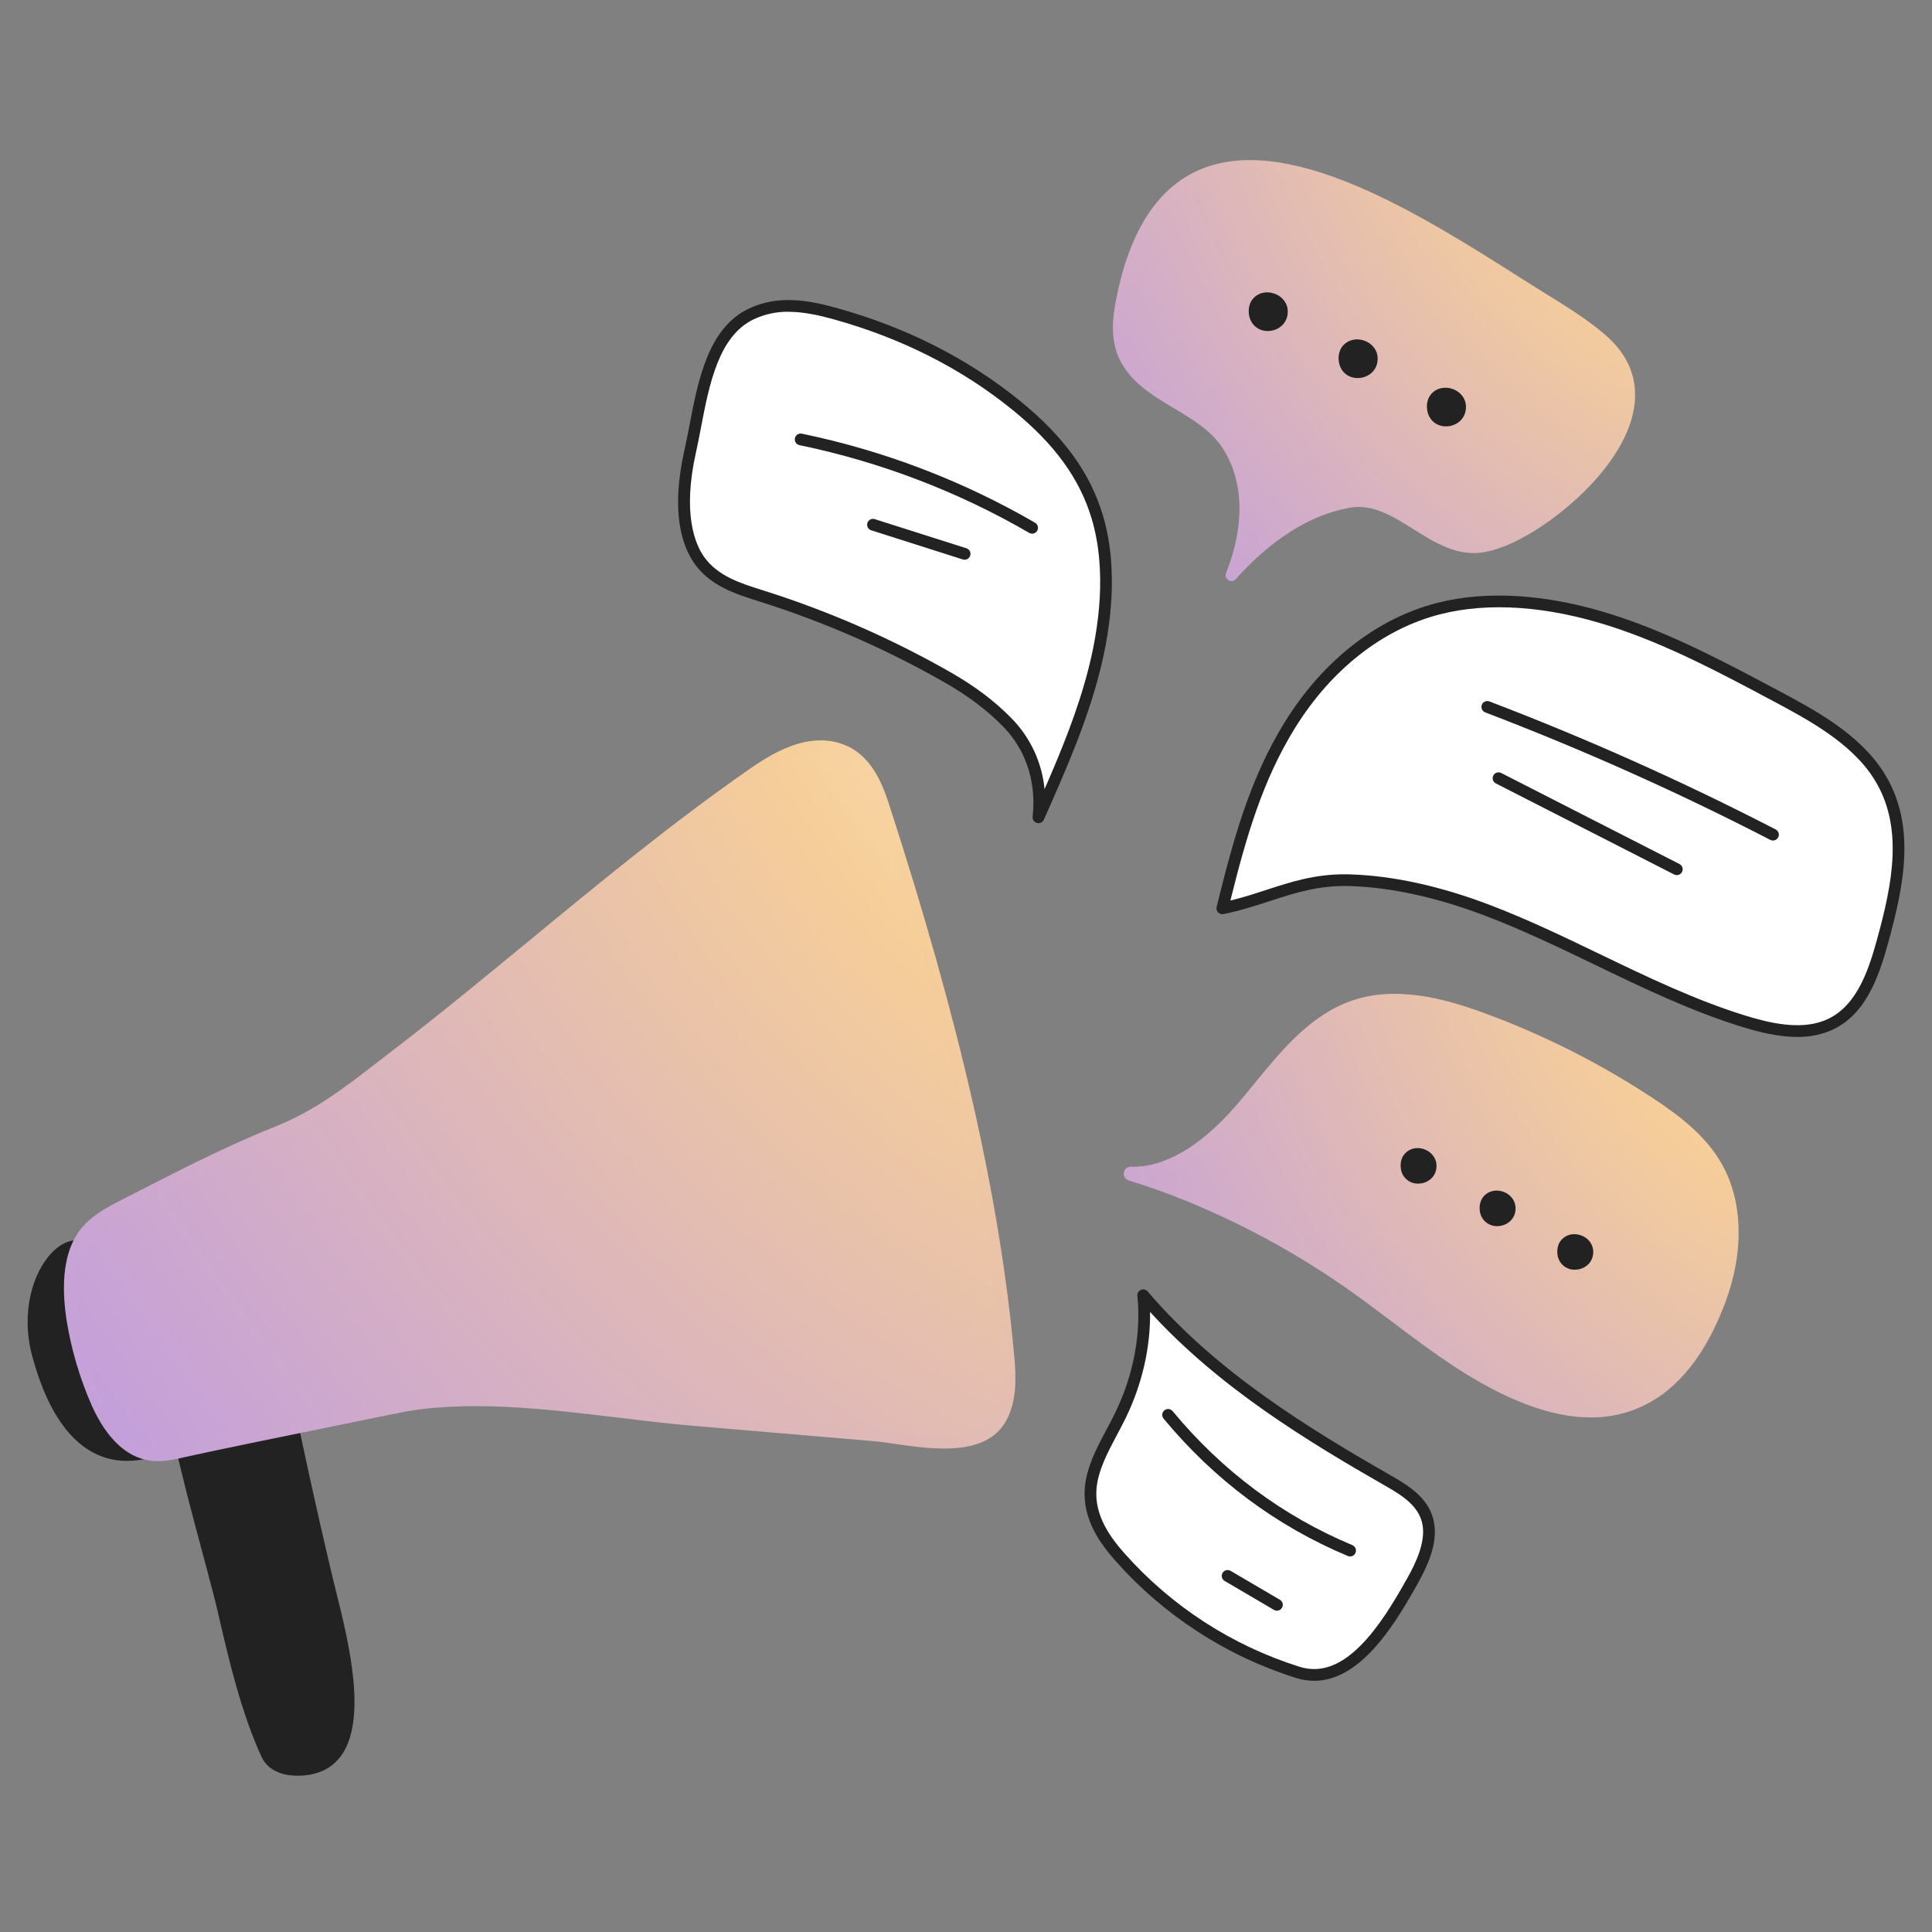 <svg width="1000" height="1000" viewBox="0 0 1000 1000" fill="none" xmlns="http://www.w3.org/2000/svg">
<rect x="0" y="0" width="1000" height="1000" fill="#808080" stroke="none"/>
<path d="M41.871 645.161C28.181 642.337 11.11 669.882 19.651 701.305C36.159 762.016 68.025 753.249 76.294 751.932C87.781 750.098 64.711 649.878 41.871 645.161Z" fill="#222222"/>
<path d="M65.749 756.159C59.584 756.199 53.508 754.691 48.076 751.776C34.21 744.351 23.664 727.637 16.725 702.102C10.466 679.093 17.156 658.695 26.56 648.677C31.526 643.39 37.184 641.083 42.484 642.175C49.205 643.56 59.574 652.199 70.788 685.45C77.897 706.54 82.656 730.375 82.359 743.373C82.298 746.014 82.116 754.058 76.767 754.908L75.517 755.127C72.299 755.768 69.029 756.114 65.749 756.159ZM39.892 647.997C37.075 647.997 33.961 649.679 30.98 652.854C23.003 661.354 16.968 679.876 22.578 700.518C29.067 724.377 38.611 739.822 50.941 746.433C60.655 751.63 69.628 750.033 74.454 749.171L75.42 749.007C77.441 745.668 76.415 721.36 65.154 687.775C57.444 664.784 48.288 649.594 41.258 648.143C40.809 648.049 40.351 648 39.892 647.997Z" fill="#222222"/>
<path d="M138.122 908.097C140.963 914.241 147.702 916.056 154.052 916.062C196.962 916.062 176.139 846.325 169.479 818.489C160.04 779.019 151.442 739.355 143.683 699.497C129.562 699.891 96.554 696.079 88.163 705.052C80.411 713.345 91.278 736.524 93.348 746.013C99.237 772.968 107.044 799.62 113.899 826.345C118.081 842.67 125.069 879.824 138.122 908.097Z" fill="#222222"/>
<path d="M154.07 919.098C144.921 919.098 138.285 915.638 135.395 909.385C124.814 886.467 118.202 857.939 113.831 839.064C112.744 834.377 111.81 830.328 110.978 827.104C108.738 818.368 106.358 809.498 104.051 800.889C99.297 783.174 94.38 764.864 90.409 746.663C89.948 744.55 88.983 741.606 87.871 738.206C83.852 725.912 78.844 710.607 85.971 702.994C93.354 695.102 114.505 695.751 131.504 696.316C136.306 696.468 140.447 696.595 143.646 696.504C144.361 696.483 145.061 696.715 145.622 697.159C146.183 697.603 146.569 698.231 146.712 698.933C154.489 738.85 163.158 778.839 172.477 817.803C172.975 819.868 173.546 822.156 174.159 824.627C180.327 849.379 190.648 890.801 175.98 909.537C170.954 915.875 163.62 919.098 154.07 919.098ZM117.747 702.059C106.151 702.059 94.289 702.94 90.379 707.122C85.71 712.119 90.47 726.671 93.615 736.306C94.78 739.863 95.788 742.942 96.316 745.358C100.256 763.413 105.156 781.656 109.891 799.305C112.198 807.914 114.59 816.814 116.836 825.586C117.68 828.877 118.627 832.957 119.72 837.68C124.037 856.318 130.557 884.482 140.878 906.823C143.245 911.947 149.377 913.027 154.052 913.027C161.738 913.027 167.329 910.654 171.148 905.742C183.97 889.35 173.71 848.165 168.197 826.042C167.59 823.547 166.983 821.24 166.503 819.163C157.354 780.916 148.837 741.697 141.163 702.527C138.304 702.527 134.977 702.423 131.261 702.302C127.194 702.205 122.495 702.059 117.747 702.059Z" fill="#222222"/>
<path d="M405.842 390.991C400.146 393.739 394.698 396.975 389.56 400.662C323.841 446.432 266.815 498.861 204.023 546.974C184.195 562.152 166.99 576.655 143.561 585.962C116.557 596.684 90.416 610.404 64.51 623.603C56.57 627.658 48.349 632.029 43.207 639.302C28.066 660.721 40.603 704.463 50.225 726.057C55.689 738.278 64.51 750.882 77.757 752.91C83.495 753.784 89.323 752.515 94.987 751.246C114.53 746.881 186.939 732.177 204.144 728.68C251.729 718.626 310.594 730.866 358.458 734.933L451.951 742.88C470.165 744.434 506.536 754.452 517.974 734.15C523.474 724.382 522.891 712.446 521.872 701.282C513.135 605.869 486.556 507.446 457.167 416.89C453.196 404.651 447.046 390.554 431.668 387.015C422.902 385.036 414.05 387.191 405.842 390.991Z" fill="url(#paint0_radial_3_14952)"/>
<path d="M81.709 756.28C80.226 756.284 78.744 756.177 77.277 755.958C65.275 754.137 54.954 744.229 47.426 727.345C41.228 713.218 36.861 698.358 34.428 683.124C31.392 663.09 33.541 647.766 40.73 637.591C46.485 629.444 55.713 624.733 63.126 620.945L70.605 617.12C93.857 605.215 117.899 592.903 142.444 583.122C162.733 575.072 178.53 562.839 195.262 549.883C197.544 548.119 199.851 546.34 202.183 544.547C226.995 525.526 251.328 505.486 274.859 486.113C310.836 456.486 348.027 425.858 387.835 398.132C391.848 395.339 397.949 391.265 404.566 388.2C414.79 383.464 423.884 382.129 432.372 384.071C448.873 387.872 455.624 402.327 460.056 415.968C496.864 529.394 517.469 619.955 524.894 701.021C525.969 712.787 526.527 725.16 520.645 735.626C510.251 754.076 482.895 750.197 462.921 747.307C458.811 746.7 454.926 746.166 451.72 745.892L358.226 737.946C346.376 736.938 334.082 735.456 321.066 733.89C281.288 729.106 240.163 724.176 204.793 731.632L203.373 731.923C144.532 743.883 108.294 751.35 95.672 754.192C91.338 755.224 86.566 756.28 81.709 756.28ZM407.116 393.748C400.93 396.608 395.126 400.487 391.295 403.153C351.694 430.733 314.594 461.289 278.714 490.836C255.14 510.264 230.753 530.298 205.862 549.404C203.53 551.188 201.242 552.961 198.971 554.722C181.893 567.945 165.763 580.433 144.678 588.805C120.394 598.439 96.492 610.66 73.361 622.529L65.882 626.36C59.064 629.839 50.577 634.173 45.678 641.1C39.515 649.818 37.7 664.037 40.426 682.213C42.78 696.911 47.004 711.248 52.993 724.875C57.619 735.268 65.742 748.054 78.212 749.96C83.464 750.761 88.982 749.529 94.319 748.333C106.977 745.51 143.251 738.012 202.134 726.04L203.53 725.755C239.859 718.081 281.495 723.09 321.758 727.928C334.719 729.489 346.965 730.964 358.712 731.959L452.206 739.906C455.581 740.192 459.552 740.763 463.741 741.364C481.984 743.974 506.967 747.544 515.345 732.712C520.402 723.739 519.855 712.423 518.866 701.61C511.483 621.024 490.969 530.863 454.294 417.875C450.196 405.247 444.544 393.135 431.03 390.021C423.903 388.382 416.089 389.602 407.141 393.748H407.116Z" fill="url(#paint1_radial_3_14952)"/>
<path d="M731.146 818.193C736.294 808.983 740.859 798.498 739.348 789.052C737.526 777.826 727.813 771.713 718.846 766.589C672.585 740.125 626.742 711.543 591.718 670.424C593.789 690.64 589.618 712.703 579.971 732.537C573.936 744.946 565.613 757.197 564.52 770.323C563.306 784.893 571.368 796.574 579.862 806.142C604.508 833.928 636.243 854.494 671.674 865.638C698.065 873.907 717.789 842.082 731.146 818.193Z" fill="white"/>
<path d="M680.173 869.977C676.979 869.966 673.805 869.464 670.763 868.49C634.82 857.17 602.62 836.314 577.591 808.144C569.395 798.922 560.155 786.288 561.497 770.066C562.383 759.418 567.659 749.485 572.765 739.881C574.276 737.034 575.843 734.089 577.245 731.206C586.643 711.869 590.717 690.396 588.701 670.732C588.636 670.088 588.777 669.44 589.106 668.882C589.435 668.325 589.933 667.887 590.529 667.633C591.124 667.378 591.785 667.321 592.415 667.469C593.045 667.617 593.612 667.963 594.032 668.455C629.662 710.285 677.921 739.681 720.351 763.953C730.387 769.69 740.349 776.313 742.341 788.559C744.114 799.414 738.698 810.888 733.793 819.673C726.507 832.731 718.372 846.185 708.446 856.099C699.224 865.339 689.747 869.977 680.173 869.977ZM595.264 679.037C595.543 697.25 591.196 716.404 582.703 733.865C581.258 736.84 579.668 739.833 578.125 742.728C573.311 751.793 568.327 761.166 567.55 770.57C566.396 784.461 574.738 795.795 582.12 804.113C606.421 831.461 637.683 851.708 672.579 862.698C683.173 866.037 693.499 862.473 704.148 851.819C713.552 842.415 721.402 829.386 728.493 816.71C732.572 809.425 737.83 798.637 736.349 789.53C734.776 779.92 726.459 774.437 717.334 769.222C676.725 745.995 630.816 718.092 595.264 679.037Z" fill="#222222"/>
<path d="M698.812 805.613C698.41 805.613 698.012 805.535 697.64 805.382C660.57 789.859 628.491 765.921 602.282 734.29C602.025 733.984 601.83 733.629 601.71 733.247C601.59 732.865 601.546 732.463 601.582 732.064C601.618 731.665 601.732 731.277 601.919 730.923C602.105 730.569 602.36 730.254 602.669 729.999C602.977 729.743 603.333 729.551 603.716 729.434C604.099 729.317 604.501 729.276 604.9 729.315C605.299 729.354 605.686 729.471 606.039 729.66C606.392 729.85 606.704 730.107 606.957 730.417C632.534 761.3 663.831 784.637 699.984 799.779C700.63 800.05 701.162 800.536 701.49 801.155C701.818 801.775 701.922 802.488 701.784 803.175C701.646 803.862 701.275 804.48 700.733 804.924C700.191 805.369 699.513 805.612 698.812 805.613Z" fill="#222222"/>
<path d="M660.916 833.685C660.378 833.686 659.849 833.541 659.386 833.266L633.955 818.343C633.598 818.148 633.285 817.884 633.032 817.565C632.78 817.247 632.594 816.881 632.486 816.489C632.377 816.097 632.349 815.688 632.402 815.285C632.455 814.882 632.588 814.494 632.794 814.143C632.999 813.793 633.273 813.487 633.599 813.245C633.925 813.002 634.297 812.827 634.692 812.731C635.086 812.635 635.497 812.619 635.898 812.684C636.299 812.749 636.683 812.894 637.027 813.11L662.458 828.027C663.036 828.363 663.486 828.881 663.739 829.499C663.993 830.118 664.035 830.803 663.859 831.447C663.683 832.092 663.299 832.661 662.767 833.066C662.235 833.47 661.585 833.688 660.916 833.685Z" fill="#222222"/>
<path d="M521.252 373.818C511.927 364.292 501.521 356.916 490.478 350.62C460.084 333.262 427.929 319.189 394.555 308.639C382.541 304.845 369.707 301.038 361.875 289.892C351.87 275.667 352.799 253.296 357.237 233.498C362.767 208.825 365.457 173.674 388.776 162.528C403.037 155.704 418.147 158.436 432.056 162.291C465.872 171.652 498.103 187.121 526.108 209.924C543.921 224.428 560.452 242.708 567.901 267.599C575.126 291.743 573.074 320.101 566.359 346.595C559.645 373.089 548.541 398.199 537.51 423.048C538.251 416.552 540.272 393.269 521.252 373.818Z" fill="white"/>
<path d="M537.511 426.063C537.081 426.066 536.655 425.978 536.262 425.804C535.868 425.629 535.517 425.374 535.23 425.054C534.943 424.733 534.727 424.356 534.597 423.946C534.467 423.536 534.425 423.103 534.475 422.676C535.689 412.355 535.265 392.503 519.067 375.929C510.847 367.526 501 360.108 488.961 353.241C458.753 336.003 426.803 322.016 393.646 311.515L392.674 311.212C380.927 307.508 367.607 303.319 359.393 291.626C353.085 282.641 347.014 265.132 354.299 232.828C355.18 228.9 355.981 224.73 356.831 220.316C361.384 196.639 366.544 169.799 387.49 159.788C402.619 152.551 418.251 155.307 432.889 159.363C469.03 169.368 501.042 185.59 528.046 207.573C550.679 225.992 564.278 244.782 570.835 266.705C579.304 294.996 574.69 326.158 569.329 347.31C562.523 374.168 551.231 399.63 540.31 424.254C540.07 424.796 539.678 425.256 539.181 425.577C538.683 425.899 538.103 426.068 537.511 426.063ZM408.113 161.366C401.897 161.288 395.745 162.621 390.118 165.264C371.905 173.952 367.048 199.195 362.799 221.463C361.943 225.926 361.129 230.139 360.231 234.158C353.121 265.879 359.781 281.597 364.383 288.148C371.413 298.153 383.161 301.856 394.526 305.432L395.497 305.742C429.078 316.365 461.436 330.523 492.027 347.978C504.563 355.129 514.848 362.882 523.469 371.697C533.257 381.611 539.329 394.596 540.662 408.463C549.501 388.235 557.994 367.411 563.464 345.822C568.637 325.406 573.105 295.433 565.037 268.447C558.844 247.745 545.877 229.896 524.233 212.278C497.885 190.829 466.613 174.996 431.292 165.209C423.685 163.121 415.866 161.391 408.113 161.391V161.366Z" fill="#222222"/>
<path d="M534.225 276.225C533.694 276.226 533.171 276.083 532.714 275.813C495.806 254.414 455.696 239.091 413.922 230.432C413.518 230.366 413.133 230.219 412.787 230C412.442 229.782 412.144 229.495 411.912 229.159C411.68 228.822 411.519 228.443 411.437 228.042C411.356 227.642 411.356 227.229 411.437 226.828C411.519 226.428 411.681 226.048 411.913 225.712C412.145 225.375 412.443 225.089 412.788 224.871C413.134 224.652 413.52 224.506 413.923 224.44C414.327 224.374 414.739 224.391 415.136 224.488C457.549 233.273 498.27 248.83 535.737 270.561C536.316 270.896 536.769 271.412 537.024 272.03C537.28 272.648 537.324 273.333 537.15 273.979C536.977 274.624 536.595 275.195 536.063 275.601C535.532 276.007 534.882 276.227 534.213 276.225H534.225Z" fill="#222222"/>
<path d="M499.293 289.721C498.979 289.72 498.668 289.67 498.37 289.575L450.828 274.452C450.091 274.186 449.487 273.645 449.14 272.944C448.793 272.242 448.73 271.433 448.965 270.687C449.2 269.94 449.715 269.313 450.401 268.936C451.088 268.56 451.893 268.463 452.649 268.667L500.191 283.783C500.884 284.001 501.475 284.46 501.859 285.076C502.242 285.692 502.392 286.426 502.281 287.143C502.17 287.86 501.806 288.514 501.254 288.986C500.703 289.458 500 289.716 499.274 289.715L499.293 289.721Z" fill="#222222"/>
<path d="M667.685 375.213C684.885 347.474 710.881 323.694 744.563 315.055C773.036 307.77 804.885 311.77 834.414 321.284C863.944 330.797 891.652 345.568 919.129 360.193C939.279 370.939 960.51 382.656 972.354 401.282C989.122 427.648 982.068 459.102 974.497 486.829C969.64 504.574 963.023 524.305 945.041 531.177C932.212 536.077 916.792 532.999 902.756 528.658C856.725 514.506 814.926 488.298 769.8 471.153C746.955 462.478 722.78 456.388 698.812 455.617C672.925 454.78 656.484 465.374 632.686 470.188C640.852 436.931 649.576 404.42 667.685 375.213Z" fill="white"/>
<path d="M930.258 536.715C920.35 536.715 910.321 534.159 901.864 531.561C875.449 523.438 850.09 511.223 825.569 499.385C807.119 490.497 788.044 481.311 768.714 473.971C743.732 464.482 720.182 459.316 698.709 458.624C682.712 458.12 670.375 462.127 657.323 466.376C649.813 468.805 642.048 471.355 633.281 473.115C632.78 473.217 632.261 473.19 631.773 473.038C631.285 472.885 630.843 472.612 630.489 472.243C630.135 471.874 629.879 471.422 629.747 470.928C629.614 470.434 629.608 469.915 629.73 469.418C638.381 434.255 647.014 402.77 665.106 373.587C684.745 341.914 712.696 320.071 743.804 312.087C770.037 305.361 801.692 307.528 835.343 318.371C865.243 327.999 893.364 342.995 920.556 357.493C939.14 367.4 962.264 379.737 974.916 399.632C992.073 426.605 985.565 457.883 977.424 487.607C972.33 506.208 965.282 526.662 946.121 533.989C941.045 535.861 935.668 536.785 930.258 536.715ZM695.916 452.534C696.912 452.534 697.913 452.534 698.952 452.583C721.093 453.299 745.304 458.593 770.912 468.319C790.485 475.75 809.681 484.996 828.246 493.939C852.567 505.656 877.713 517.774 903.691 525.757C915.833 529.491 931.393 533.164 943.997 528.343C960.516 522.03 966.915 503.191 971.614 486.028C979.391 457.616 985.662 427.795 969.841 402.916C958.045 384.363 935.697 372.452 917.739 362.847C890.784 348.471 862.906 333.609 833.522 324.144C800.963 313.654 770.474 311.517 745.359 317.964C715.768 325.559 689.117 346.443 670.309 376.78C653.492 403.906 644.992 433.368 636.845 466.115C643.426 464.525 649.539 462.54 655.483 460.603C668.202 456.475 680.314 452.534 695.886 452.534H695.916Z" fill="#222222"/>
<path d="M917.691 435.055C917.207 435.056 916.73 434.939 916.301 434.715C868.391 409.997 819.139 387.972 768.775 368.741C768.397 368.603 768.051 368.391 767.756 368.118C767.46 367.844 767.223 367.515 767.056 367.149C766.889 366.783 766.797 366.387 766.785 365.985C766.772 365.583 766.84 365.183 766.983 364.807C767.127 364.431 767.344 364.088 767.621 363.797C767.899 363.506 768.231 363.273 768.599 363.111C768.968 362.95 769.365 362.863 769.767 362.856C770.169 362.849 770.568 362.922 770.942 363.071C821.514 382.379 870.969 404.496 919.075 429.318C919.682 429.629 920.166 430.135 920.45 430.755C920.735 431.375 920.802 432.072 920.641 432.735C920.481 433.397 920.102 433.986 919.565 434.407C919.029 434.828 918.367 435.057 917.685 435.055H917.691Z" fill="#222222"/>
<path d="M867.907 452.959C867.428 452.958 866.956 452.843 866.529 452.625L774.249 405.501C773.533 405.135 772.992 404.5 772.744 403.735C772.497 402.97 772.562 402.138 772.928 401.421C773.293 400.705 773.927 400.162 774.692 399.913C775.456 399.664 776.288 399.728 777.006 400.092L869.285 447.215C869.895 447.524 870.382 448.03 870.669 448.651C870.956 449.271 871.024 449.97 870.864 450.634C870.704 451.299 870.324 451.89 869.787 452.312C869.249 452.733 868.585 452.961 867.901 452.959H867.907Z" fill="#222222"/>
<path d="M849.458 724.85C867.343 716.186 880.869 698.137 890.267 672.845C898.56 650.546 900.042 624.599 888.713 604.303C880.736 590.006 867.319 579.867 853.768 570.913C826.578 552.993 797.4 538.289 766.819 527.098C745.522 519.303 721.893 513.256 700.129 521.027C676.051 529.611 660.309 552.748 643.553 572.509C628.375 590.437 607.467 607.673 585.271 606.95C585.142 606.968 585.022 607.027 584.929 607.118C584.836 607.209 584.775 607.328 584.755 607.456C584.734 607.585 584.756 607.717 584.816 607.832C584.876 607.948 584.972 608.041 585.089 608.098C624.356 620.064 664.571 640.578 697.907 663.757C728.11 684.756 756.104 710.698 790.951 724.006C814.052 732.827 833.491 732.584 849.458 724.85Z" fill="url(#paint2_radial_3_14952)"/>
<path d="M823.42 733.672C813.002 733.672 801.801 731.395 789.896 726.848C764.082 716.989 741.844 700.208 720.334 683.98C712.442 678.043 704.331 671.905 696.201 666.253C661.323 641.969 621.528 622.384 584.233 611.007C583.388 610.759 582.664 610.208 582.2 609.46C581.735 608.712 581.562 607.819 581.714 606.951C581.84 606.077 582.287 605.282 582.969 604.72C583.651 604.159 584.517 603.872 585.399 603.916C597.608 604.298 617.242 598.84 641.253 570.525C643.869 567.435 646.522 564.193 649.084 561.06C663.315 543.661 678.037 525.666 699.122 518.144C722.501 509.803 748.145 517.015 767.876 524.215C798.677 535.493 828.067 550.304 855.457 568.352C869.183 577.403 883.044 587.84 891.379 602.774C902.125 622.032 902.762 647.943 893.128 673.854C883.141 700.7 868.898 718.78 850.794 727.534C842.258 731.643 832.894 733.743 823.42 733.672ZM597.14 608.815C631.745 620.684 667.716 639.067 699.65 661.269C707.876 666.988 716.042 673.162 723.97 679.136C745.14 695.109 767.032 711.628 792.045 721.178C813.573 729.398 832.435 729.713 848.117 722.119C864.77 714.05 877.986 697.118 887.402 671.79C896.424 647.542 895.902 623.483 886.049 605.779C878.345 591.986 865.17 582.102 852.051 573.469C825.056 555.679 796.088 541.081 765.727 529.97C745.79 522.685 722.525 516.244 701.101 523.899C681.607 530.857 667.431 548.184 653.747 564.946C651.167 568.103 648.501 571.363 645.854 574.489C634.095 588.368 616.835 604.365 597.14 608.815Z" fill="url(#paint3_radial_3_14952)"/>
<path d="M728.487 600.605C728.029 601.762 727.883 603.018 728.062 604.248C729.033 612.074 740.52 610.987 740.538 603.441C740.538 597.801 732.433 595.014 729.058 599.616C728.831 599.923 728.639 600.255 728.487 600.605Z" fill="#222222"/>
<path d="M734.065 612.646C731.823 612.698 729.644 611.896 727.97 610.403C726.296 608.909 725.253 606.836 725.05 604.602C724.804 602.847 725.026 601.058 725.693 599.417C725.935 598.843 726.243 598.299 726.61 597.796C728.923 594.645 732.985 593.455 736.931 594.76C740.877 596.066 743.548 599.478 743.542 603.418C743.542 609.106 739.074 612.348 734.685 612.615C734.497 612.64 734.278 612.646 734.065 612.646ZM733.774 600.315C733.337 600.298 732.902 600.387 732.507 600.574C732.112 600.761 731.767 601.041 731.503 601.39C731.414 601.515 731.339 601.649 731.279 601.791C731.036 602.448 730.965 603.156 731.072 603.849C731.097 604.246 731.202 604.635 731.383 604.99C731.563 605.345 731.814 605.66 732.121 605.914C732.428 606.169 732.783 606.357 733.166 606.469C733.548 606.58 733.949 606.612 734.345 606.562C734.666 606.562 737.496 606.289 737.502 603.412C737.502 601.876 736.19 600.898 735.073 600.534C734.655 600.392 734.216 600.318 733.774 600.315Z" fill="#222222"/>
<path d="M769.375 622.602C768.917 623.758 768.771 625.014 768.95 626.244C769.921 634.07 781.407 632.983 781.426 625.437C781.426 619.797 773.321 617.01 769.945 621.612C769.718 621.919 769.527 622.251 769.375 622.602Z" fill="#222222"/>
<path d="M774.955 634.64C772.712 634.692 770.533 633.89 768.859 632.397C767.186 630.903 766.142 628.83 765.939 626.596C765.693 624.841 765.915 623.052 766.583 621.411C766.824 620.837 767.132 620.293 767.499 619.79C769.812 616.639 773.874 615.449 777.85 616.755C781.827 618.06 784.468 621.472 784.462 625.412C784.462 631.1 780 634.342 775.604 634.609C775.386 634.634 775.167 634.64 774.955 634.64ZM774.663 622.309C774.226 622.291 773.791 622.38 773.395 622.567C773 622.754 772.656 623.034 772.393 623.384C772.303 623.509 772.228 623.643 772.168 623.785C771.925 624.442 771.854 625.15 771.962 625.843C771.985 626.241 772.09 626.63 772.27 626.985C772.45 627.341 772.701 627.656 773.008 627.91C773.315 628.165 773.671 628.354 774.054 628.465C774.437 628.576 774.838 628.607 775.234 628.557C775.556 628.557 778.385 628.283 778.391 625.406C778.391 623.87 777.079 622.892 775.962 622.528C775.544 622.386 775.105 622.312 774.663 622.309Z" fill="#222222"/>
<path d="M809.571 645.162C809.114 646.318 808.967 647.574 809.146 648.805C810.124 656.63 821.61 655.544 821.622 647.997C821.622 642.357 813.524 639.571 810.148 644.172C809.919 644.48 809.726 644.811 809.571 645.162Z" fill="#222222"/>
<path d="M815.151 657.2C812.908 657.253 810.729 656.451 809.055 654.957C807.382 653.464 806.338 651.39 806.135 649.156C805.892 647.403 806.114 645.618 806.779 643.978C807.024 643.402 807.333 642.856 807.702 642.351C810.009 639.2 814.07 638.01 818.053 639.315C822.035 640.62 824.67 644.032 824.658 647.972C824.658 653.661 820.196 656.903 815.8 657.17C815.582 657.194 815.369 657.2 815.151 657.2ZM814.859 644.876C814.424 644.858 813.99 644.946 813.596 645.132C813.201 645.318 812.858 645.597 812.595 645.945C812.504 646.069 812.429 646.203 812.37 646.345C812.122 647.001 812.049 647.711 812.158 648.403C812.182 648.802 812.288 649.191 812.468 649.546C812.649 649.902 812.901 650.217 813.208 650.471C813.516 650.726 813.872 650.914 814.255 651.026C814.638 651.137 815.04 651.168 815.436 651.117C815.758 651.117 818.581 650.844 818.587 647.966C818.587 646.43 817.282 645.459 816.158 645.089C815.74 644.948 815.301 644.876 814.859 644.876Z" fill="#222222"/>
<path d="M792.02 150.578C804.399 158.373 817.628 165.974 828.756 175.5C867.471 208.641 820.062 256.851 788.991 274.397C782.501 278.039 775.501 281.366 768.131 282.775C742.511 287.631 724.243 255.309 698.259 259.844C674.928 263.912 653.995 279.12 637.409 297.734C646.656 274.53 647.864 249.694 635.424 230.345C622.141 209.704 591.919 205.849 581.951 184.09C578.308 176.113 578.599 166.879 580.129 158.24C604.134 25.733 723.843 107.632 792.02 150.578Z" fill="url(#paint4_radial_3_14952)"/>
<path d="M637.421 300.77C636.926 300.77 636.438 300.648 636.001 300.416C635.563 300.183 635.189 299.847 634.911 299.437C634.634 299.027 634.46 298.555 634.407 298.062C634.353 297.57 634.421 297.072 634.604 296.611C644.433 271.945 643.82 249.003 632.886 232.016C626.991 222.861 617.144 216.984 607.619 211.301C596.43 204.623 584.852 197.708 579.206 185.378C575.819 177.984 575.157 168.938 577.185 157.725C583.79 121.207 598.318 97.785 620.374 88.102C641.088 78.995 667.995 81.734 702.618 96.431C731.717 108.804 761.459 127.624 785.342 142.766C788.175 144.571 790.938 146.319 793.629 148.011C795.888 149.432 798.176 150.846 800.471 152.261C810.792 158.647 821.453 165.253 830.723 173.187C842.258 183.065 847.443 194.916 846.131 208.399C843.32 237.273 811.308 265.261 790.478 277.002C785.239 279.959 777.286 284.081 768.689 285.72C754.689 288.385 742.984 281.045 731.656 273.942C720.819 267.149 710.59 260.732 698.763 262.796C673.107 267.27 652.459 285.344 639.662 299.72C639.383 300.042 639.039 300.303 638.653 300.484C638.267 300.665 637.848 300.762 637.421 300.77ZM647.08 88.928C638.059 88.928 629.997 90.506 622.796 93.663C602.707 102.478 589.363 124.401 583.14 158.805C581.319 168.756 581.853 176.624 584.707 182.853C589.564 193.465 599.842 199.596 610.715 206.086C620.835 212.157 631.308 218.38 637.974 228.731C648.04 244.37 650.243 264.374 644.488 286.048C657.796 273.402 675.997 260.647 697.731 256.852C711.858 254.394 723.563 261.709 734.892 268.837C745.692 275.612 755.904 282.011 767.554 279.764C773.51 278.629 779.66 276.152 787.491 271.732C799.111 265.17 811.63 255.025 820.973 244.601C828.926 235.731 838.694 222.138 840.085 207.804C841.196 196.397 836.715 186.295 826.771 177.783C817.859 170.152 807.392 163.674 797.272 157.409C794.965 155.976 792.664 154.555 790.393 153.123C787.706 151.427 784.937 149.676 782.088 147.871C758.381 132.852 728.869 114.159 700.226 101.999C679.652 93.281 662.052 88.928 647.08 88.928Z" fill="url(#paint5_radial_3_14952)"/>
<path d="M649.891 158.185C649.394 159.491 649.244 160.903 649.454 162.283C650.668 171.123 663.63 169.745 663.551 161.215C663.496 154.84 654.286 151.793 650.528 157.032C650.271 157.39 650.057 157.777 649.891 158.185Z" fill="#222222"/>
<path d="M656.223 171.336C651.118 171.336 647.153 167.888 646.449 162.697C646.155 160.79 646.364 158.84 647.056 157.039C647.308 156.413 647.634 155.82 648.028 155.272C650.499 151.824 654.906 150.482 659.253 151.86C663.6 153.238 666.538 156.917 666.538 161.191C666.593 167.378 661.785 170.966 657.007 171.306C656.776 171.336 656.497 171.336 656.223 171.336ZM652.696 159.352C652.403 160.162 652.323 161.034 652.466 161.884C652.921 165.253 655.762 165.314 656.618 165.253C658.081 165.15 660.546 164.184 660.516 161.246C660.516 159.303 658.852 158.095 657.45 157.646C656.047 157.197 654.099 157.264 652.994 158.812C652.874 158.98 652.774 159.161 652.696 159.352Z" fill="#222222"/>
<path d="M696.401 182.543C695.904 183.848 695.754 185.26 695.964 186.641C697.178 195.48 710.14 194.102 710.061 185.572C710.006 179.198 700.796 176.15 697.038 181.389C696.781 181.747 696.567 182.134 696.401 182.543Z" fill="#222222"/>
<path d="M702.733 195.686C697.627 195.686 693.663 192.237 692.959 187.047C692.671 185.137 692.891 183.186 693.596 181.389C693.848 180.763 694.174 180.17 694.567 179.622C697.038 176.173 701.44 174.832 705.793 176.21C710.146 177.588 713.078 181.267 713.078 185.541C713.133 191.727 708.324 195.315 703.547 195.655C703.285 195.68 703.006 195.686 702.733 195.686ZM699.206 183.702C698.912 184.512 698.833 185.384 698.975 186.233C699.43 189.603 702.266 189.663 703.128 189.603C704.591 189.499 707.056 188.534 707.025 185.596C707.025 183.653 705.362 182.439 703.99 181.996C702.618 181.552 700.639 181.613 699.534 183.161C699.404 183.328 699.293 183.509 699.206 183.702Z" fill="#222222"/>
<path d="M742.135 207.549C741.636 208.854 741.488 210.267 741.704 211.647C742.918 220.481 755.879 219.109 755.801 210.573C755.746 204.198 746.53 201.15 742.772 206.396C742.517 206.755 742.304 207.142 742.135 207.549Z" fill="#222222"/>
<path d="M748.472 220.694C743.361 220.694 739.366 217.24 738.692 212.055C738.395 210.148 738.604 208.197 739.299 206.397C739.556 205.772 739.884 205.179 740.277 204.63C742.747 201.182 747.149 199.84 751.496 201.212C755.843 202.584 758.781 206.269 758.781 210.549C758.836 216.736 754.027 220.318 749.25 220.664C749.025 220.682 748.746 220.694 748.472 220.694ZM744.945 208.704C744.652 209.514 744.571 210.385 744.708 211.235C745.17 214.611 748.005 214.666 748.867 214.611C750.324 214.502 752.789 213.542 752.765 210.604C752.765 208.655 751.101 207.447 749.729 207.004C748.357 206.561 746.378 206.621 745.273 208.163C745.151 208.33 745.051 208.512 744.975 208.704H744.945Z" fill="#222222"/>
<defs>
<radialGradient id="paint0_radial_3_14952" cx="0" cy="0" r="1" gradientUnits="userSpaceOnUse" gradientTransform="translate(679.334 260.402) rotate(143.275) scale(970.929 1091.55)">
<stop stop-color="#FFFAE6"/>
<stop offset="0.312" stop-color="#F6CE99"/>
<stop offset="1" stop-color="#B08DF4"/>
</radialGradient>
<radialGradient id="paint1_radial_3_14952" cx="0" cy="0" r="1" gradientUnits="userSpaceOnUse" gradientTransform="translate(684.341 255.243) rotate(143.162) scale(984.568 1108.17)">
<stop stop-color="#FFFAE6"/>
<stop offset="0.312" stop-color="#F6CE99"/>
<stop offset="1" stop-color="#B08DF4"/>
</radialGradient>
<radialGradient id="paint2_radial_3_14952" cx="0" cy="0" r="1" gradientUnits="userSpaceOnUse" gradientTransform="translate(997.46 444.275) rotate(145.956) scale(602.653 655.741)">
<stop stop-color="#FFFAE6"/>
<stop offset="0.312" stop-color="#F6CE99"/>
<stop offset="1" stop-color="#B08DF4"/>
</radialGradient>
<radialGradient id="paint3_radial_3_14952" cx="0" cy="0" r="1" gradientUnits="userSpaceOnUse" gradientTransform="translate(1002.52 439.192) rotate(145.732) scale(616.18 672.547)">
<stop stop-color="#FFFAE6"/>
<stop offset="0.312" stop-color="#F6CE99"/>
<stop offset="1" stop-color="#B08DF4"/>
</radialGradient>
<radialGradient id="paint4_radial_3_14952" cx="0" cy="0" r="1" gradientUnits="userSpaceOnUse" gradientTransform="translate(928.481 13.259) rotate(141.595) scale(539.518 616.063)">
<stop stop-color="#FFFAE6"/>
<stop offset="0.312" stop-color="#F6CE99"/>
<stop offset="1" stop-color="#B08DF4"/>
</radialGradient>
<radialGradient id="paint5_radial_3_14952" cx="0" cy="0" r="1" gradientUnits="userSpaceOnUse" gradientTransform="translate(933.463 8.11) rotate(141.435) scale(553.095 632.384)">
<stop stop-color="#FFFAE6"/>
<stop offset="0.312" stop-color="#F6CE99"/>
<stop offset="1" stop-color="#B08DF4"/>
</radialGradient>
</defs>
</svg>
